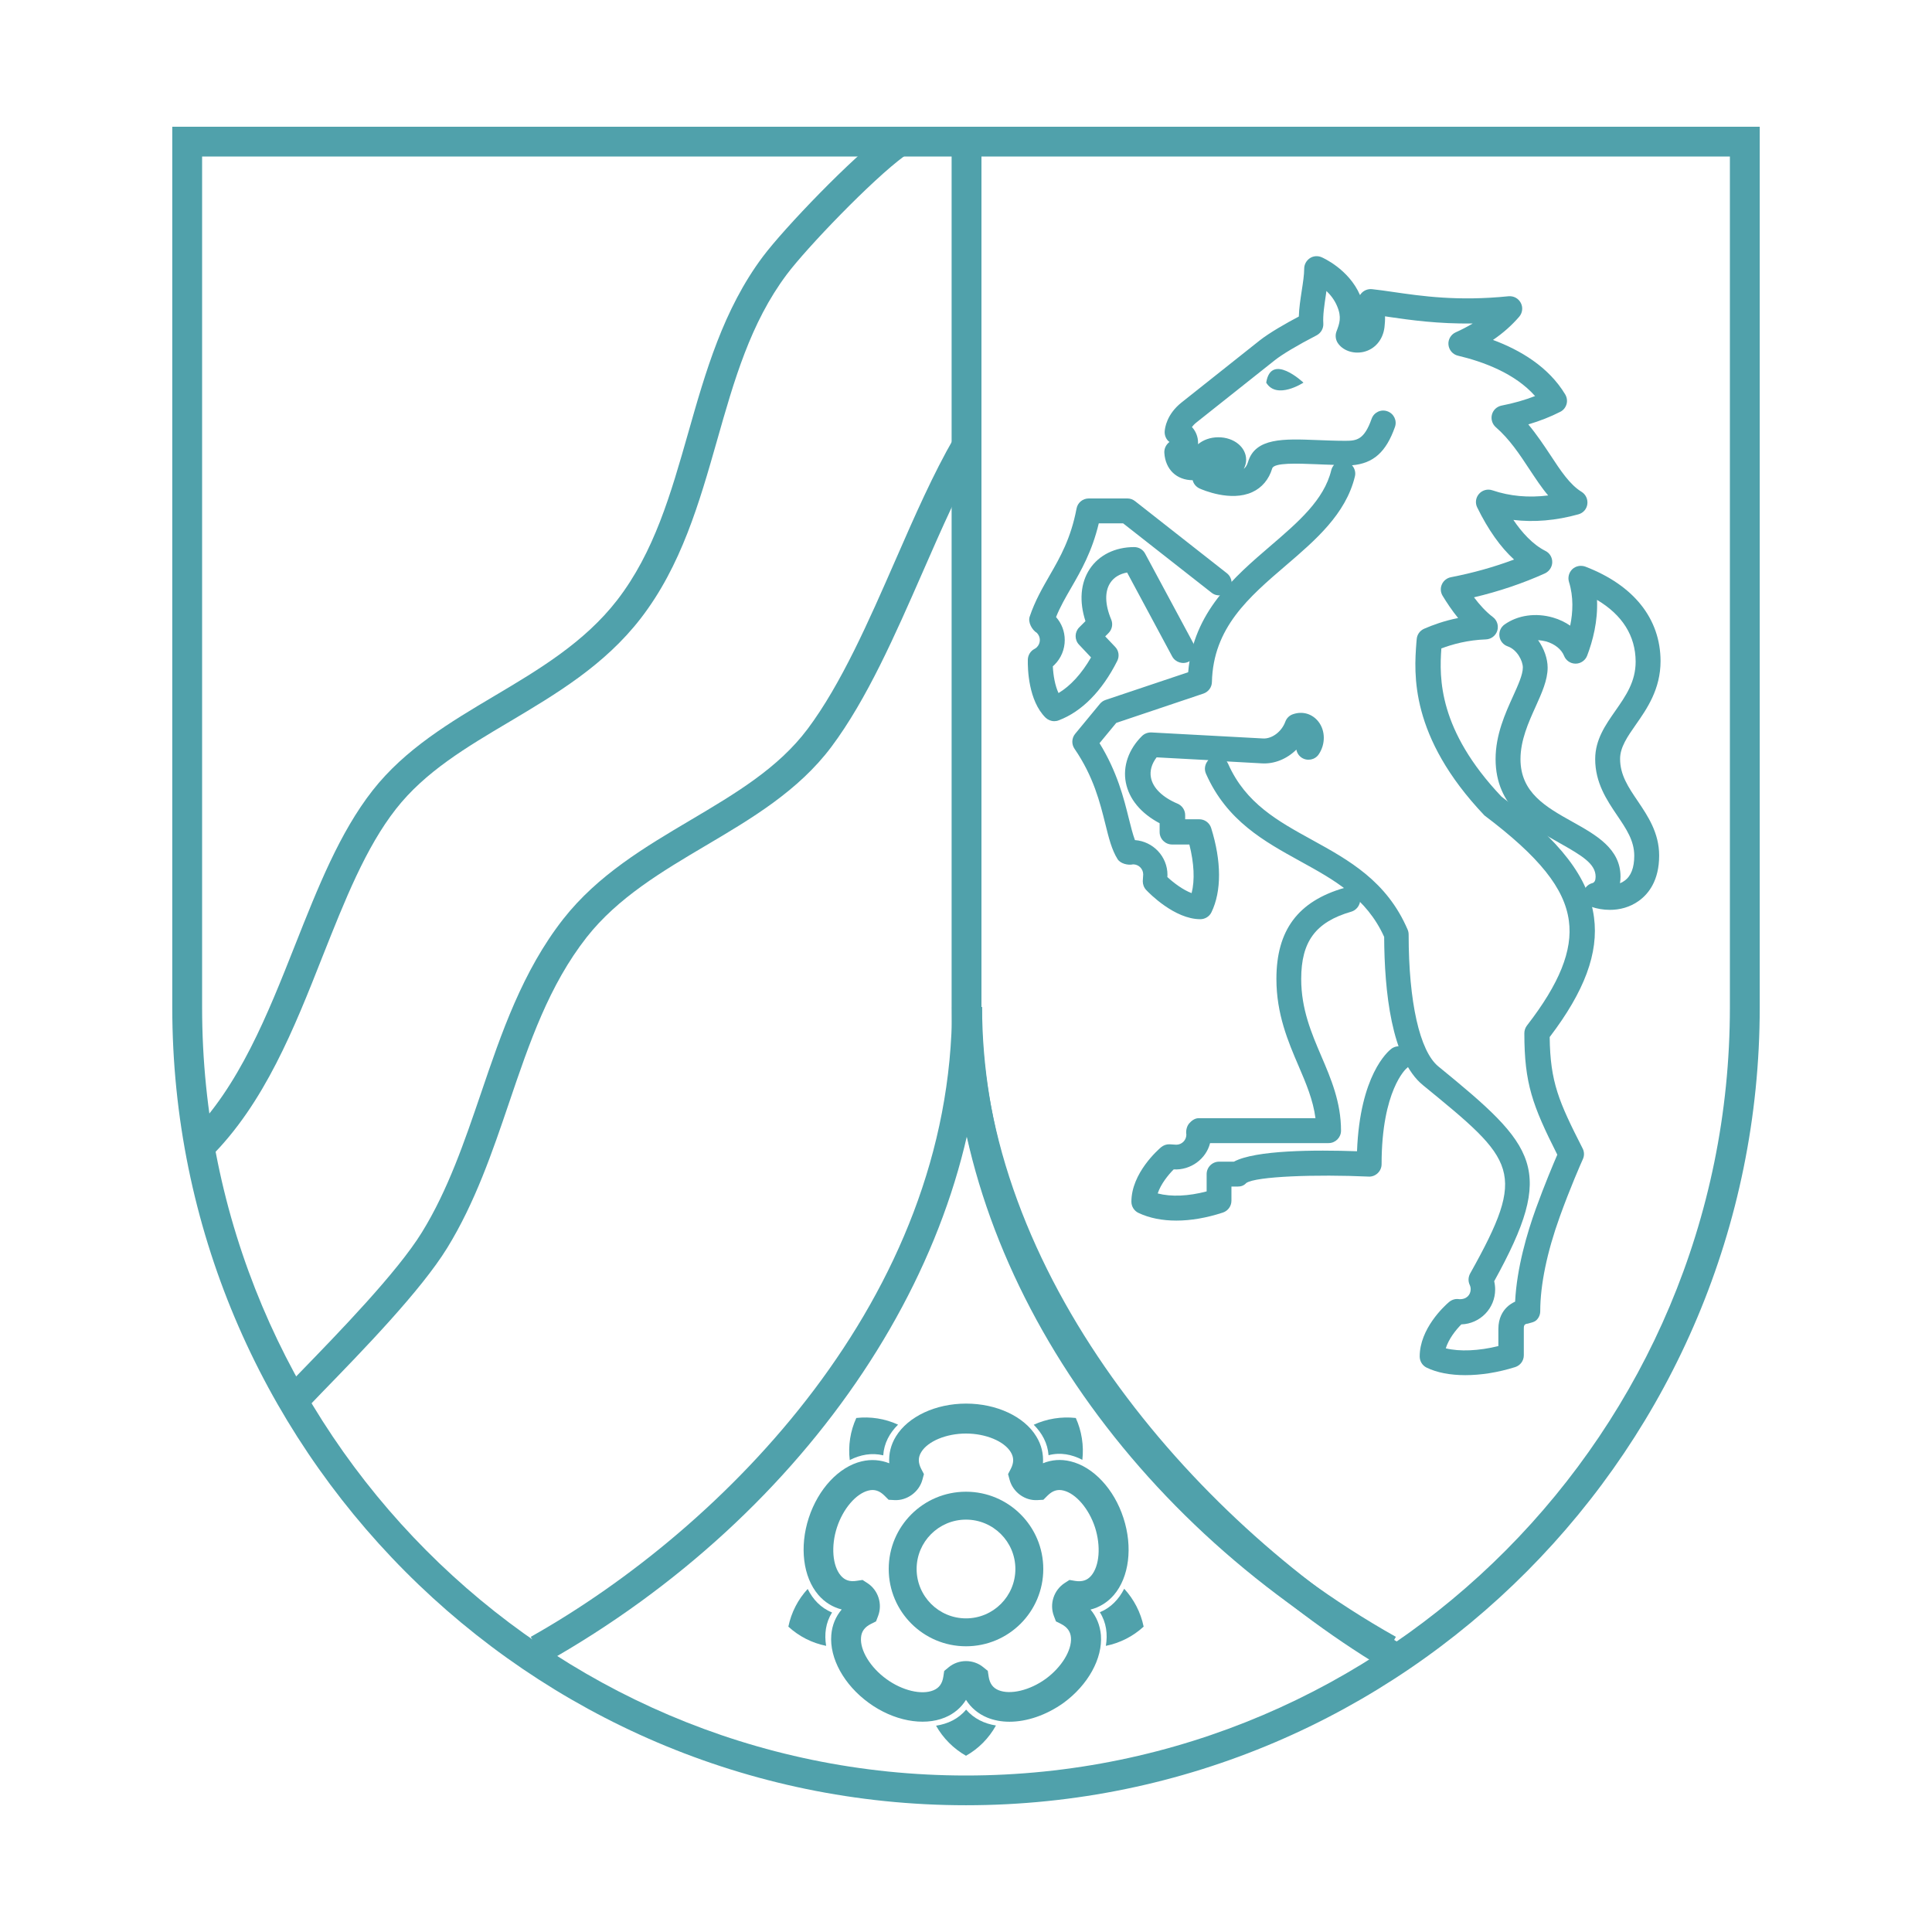 <?xml version="1.0" encoding="utf-8"?>
<!-- Generator: Adobe Illustrator 27.8.1, SVG Export Plug-In . SVG Version: 6.00 Build 0)  -->
<svg version="1.1" id="Ebene_1" xmlns="http://www.w3.org/2000/svg" xmlns:xlink="http://www.w3.org/1999/xlink" x="0px" y="0px"
	 width="180px" height="180px" viewBox="0 0 180 180" style="enable-background:new 0 0 180 180;" xml:space="preserve">
<style type="text/css">
	.st0{fill:#50A1AB;}
</style>
<g>
	<g>
		<g>
			<path class="st0" d="M90,150.78c-2.54,0-4.6-2.06-4.6-4.6c0-2.54,2.06-4.6,4.6-4.6s4.6,2.06,4.6,4.6
				S92.54,150.78,90,150.78z M90,138.98c-3.98,0-7.2,3.22-7.2,7.2s3.23,7.2,7.2,7.2c3.98,0,7.2-3.22,7.2-7.2S93.97,138.98,90,138.98
				z"/>
			<path class="st0" d="M103.03,153.34c0.18-1.09,0.05-2.17-0.56-3.13c1.02-0.42,1.77-1.21,2.27-2.19
				c0.91,0.99,1.54,2.21,1.81,3.53C105.56,152.46,104.34,153.08,103.03,153.34z M96.31,132.74
				c1.22-0.56,2.58-0.78,3.92-0.63c0.55,1.22,0.76,2.57,0.61,3.9c-0.98-0.51-2.05-0.72-3.15-0.43
				C97.61,134.47,97.09,133.52,96.31,132.74z M90,163.58c-1.16-0.66-2.13-1.63-2.79-2.8c1.09-0.17,2.08-0.63,2.8-1.5
				c0.72,0.84,1.7,1.31,2.78,1.48C92.14,161.94,91.17,162.92,90,163.58z M76.97,153.34c-1.31-0.26-2.53-0.88-3.52-1.79
				c0.27-1.31,0.89-2.53,1.8-3.51c0.49,0.98,1.23,1.77,2.27,2.19C76.92,151.19,76.79,152.26,76.97,153.34z M83.67,132.73
				c-0.78,0.77-1.31,1.73-1.38,2.86c-1.07-0.26-2.14-0.06-3.12,0.44c-0.16-1.34,0.05-2.7,0.61-3.92
				C81.1,131.96,82.45,132.17,83.67,132.73z"/>
			<path class="st0" d="M19.58,107.83l-1.96-1.97c4.65-4.62,7.31-11.33,9.88-17.83c2.13-5.38,4.15-10.47,7.21-14.38
				c3.03-3.87,7.26-6.38,11.35-8.81c4.13-2.45,8.39-4.99,11.44-8.93c3.45-4.47,4.99-9.87,6.62-15.59c1.61-5.66,3.27-11.5,6.96-16.42
				c1.98-2.64,8.31-9.25,11.55-11.61l1.64,2.24c-3.01,2.2-9.13,8.58-10.97,11.04c-3.38,4.51-4.9,9.85-6.51,15.52
				c-1.63,5.72-3.32,11.64-7.1,16.53c-3.37,4.36-7.87,7.03-12.22,9.62c-4.05,2.4-7.87,4.67-10.58,8.13
				c-2.82,3.6-4.76,8.5-6.82,13.69C27.41,95.81,24.64,102.8,19.58,107.83z"/>
			<path class="st0" d="M28.29,131.51l-2-1.92l1.66-1.72c3.61-3.72,9.07-9.34,11.36-13.06c2.44-3.95,3.99-8.53,5.5-12.95
				c1.9-5.6,3.87-11.39,7.67-16.24c3.22-4.1,7.61-6.7,11.85-9.21c4.2-2.49,8.17-4.84,10.91-8.49c3.13-4.18,5.7-10.05,8.18-15.72
				c1.82-4.17,3.55-8.1,5.48-11.43l2.4,1.4c-1.86,3.19-3.55,7.05-5.34,11.14c-2.55,5.82-5.18,11.83-8.5,16.27
				c-3.07,4.1-7.47,6.7-11.72,9.21c-4.02,2.38-8.18,4.84-11.08,8.53c-3.51,4.48-5.32,9.79-7.23,15.42
				c-1.55,4.57-3.16,9.29-5.76,13.52c-2.45,3.98-7.82,9.51-11.74,13.54L28.29,131.51z"/>
			<path class="st0" d="M128.85,155.41c-20-12.07-40.19-35.79-40.19-61.58V14.34h2.78v79.48
				c0,24.71,19.51,47.54,38.85,59.21L128.85,155.41z"/>
			<g>
				<path class="st0" d="M98.22,67.19c-0.3,0-0.59-0.12-0.81-0.33c-1.59-1.58-1.67-4.53-1.65-5.4c0.01-0.42,0.25-0.81,0.62-1
					c0.08-0.04,0.16-0.1,0.22-0.16c0.18-0.18,0.28-0.42,0.28-0.67s-0.1-0.48-0.27-0.66c-0.46-0.28-0.85-0.99-0.68-1.51
					c0.5-1.49,1.2-2.69,1.87-3.86c0.97-1.68,1.97-3.43,2.5-6.22c0.1-0.55,0.58-0.94,1.14-0.94h3.6c0.26,0,0.51,0.09,0.71,0.25
					l8.56,6.72c0.5,0.4,0.59,1.12,0.2,1.62s-1.12,0.59-1.62,0.2l-8.25-6.47h-2.27c-0.63,2.64-1.66,4.42-2.57,6
					c-0.52,0.9-1.02,1.76-1.41,2.73c0.52,0.59,0.81,1.34,0.81,2.14c0,0.87-0.34,1.69-0.95,2.3c-0.05,0.05-0.11,0.11-0.16,0.15
					c0.04,0.86,0.21,1.81,0.53,2.49c1.11-0.66,2.16-1.81,3.03-3.32l-1.12-1.19c-0.43-0.45-0.42-1.17,0.02-1.61l0.58-0.58
					c-0.6-1.85-0.46-3.56,0.4-4.86s2.37-2.04,4.14-2.04c0.43,0,0.82,0.23,1.02,0.61l4.56,8.48c0.3,0.56,0.09,1.26-0.47,1.57
					c-0.56,0.3-1.26,0.09-1.57-0.47l-4.2-7.82c-0.68,0.12-1.23,0.45-1.56,0.95c-0.54,0.81-0.51,2.03,0.08,3.43
					c0.18,0.43,0.08,0.93-0.25,1.26l-0.31,0.31l0.93,0.98c0.34,0.35,0.41,0.88,0.19,1.31c-1.41,2.8-3.3,4.72-5.45,5.53
					C98.49,67.17,98.36,67.19,98.22,67.19z"/>
				<path class="st0" d="M109.6,113.72c-1.31,0-2.5-0.23-3.52-0.71c-0.41-0.19-0.67-0.6-0.67-1.05c0-2.66,2.49-4.84,2.77-5.08
					c0.22-0.18,0.5-0.28,0.78-0.27l0.63,0.04c0.52,0,0.94-0.42,0.94-0.94c-0.06-0.34,0.03-0.76,0.25-1.03
					c0.22-0.26,0.54-0.5,0.88-0.5h10.9c-0.22-1.7-0.88-3.25-1.58-4.88c-0.97-2.26-2.06-4.82-2.06-8.09c0-4.55,2.01-7.24,6.33-8.49
					c0.62-0.18,1.25,0.18,1.43,0.79s-0.18,1.25-0.79,1.43c-3.31,0.96-4.66,2.77-4.66,6.27c0,2.8,0.95,5.03,1.87,7.18
					c0.91,2.12,1.84,4.31,1.84,6.95c0,0.64-0.52,1.16-1.16,1.16h-11.04c-0.37,1.48-1.81,2.54-3.39,2.45c-0.5,0.5-1.2,1.36-1.49,2.24
					c1.26,0.33,2.85,0.26,4.56-0.19v-1.61c0-0.64,0.52-1.16,1.16-1.16h1.38c2-1.08,7.53-1.11,11.47-0.97
					c0.27-7.1,2.88-9.3,3.19-9.54c0.51-0.39,1.23-0.29,1.62,0.22s0.29,1.23-0.22,1.62c0,0-2.3,2.01-2.3,8.9
					c0,0.32-0.13,0.62-0.36,0.84c-0.23,0.22-0.54,0.34-0.85,0.32c-4.79-0.22-10.52-0.03-11.4,0.6c-0.22,0.24-0.48,0.33-0.81,0.33
					h-0.57v1.32c0,0.5-0.32,0.94-0.79,1.1C112.41,113.47,110.95,113.72,109.6,113.72z"/>
				<path class="st0" d="M149.99,84.77c-0.63,0-1.22-0.11-1.71-0.28c-0.49-0.16-0.81-0.63-0.78-1.15
					c0.02-0.51,0.38-0.95,0.88-1.07c0.18-0.06,0.28-0.26,0.28-0.59c0-1.19-1.25-1.95-3.29-3.1c-2.69-1.51-6.03-3.38-6.03-7.86
					c0-2.27,0.9-4.25,1.62-5.84c0.47-1.04,0.92-2.02,0.92-2.69c0-0.62-0.54-1.67-1.41-1.97c-0.41-0.14-0.71-0.5-0.77-0.93
					s0.12-0.86,0.48-1.11c1.23-0.87,2.91-1.11,4.52-0.64c0.59,0.17,1.12,0.43,1.59,0.75c0.26-1.25,0.32-2.68-0.11-4.07
					c-0.13-0.42-0.01-0.88,0.31-1.19c0.32-0.3,0.79-0.39,1.21-0.24c4.51,1.73,7,4.85,7.01,8.8
					c0,2.62-1.27,4.45-2.3,5.92c-0.79,1.13-1.47,2.11-1.47,3.19c0,1.5,0.76,2.63,1.65,3.94
					c0.93,1.38,1.99,2.95,1.99,5.07c0,2.36-1.02,3.59-1.88,4.21C151.85,84.54,150.88,84.77,149.99,84.77z
					 M143.3,59.64c0.57,0.8,0.89,1.74,0.89,2.56c0,1.17-0.55,2.37-1.12,3.64c-0.66,1.46-1.41,3.12-1.41,4.89
					c0,3.12,2.36,4.45,4.85,5.84c2.2,1.23,4.47,2.5,4.47,5.11c0,0.22-0.02,0.42-0.05,0.61c0.15-0.06,0.29-0.13,0.42-0.23
					c0.61-0.43,0.91-1.22,0.91-2.33c0-1.41-0.74-2.5-1.6-3.77c-0.96-1.42-2.04-3.03-2.04-5.24
					c0-1.81,0.96-3.18,1.89-4.51c0.97-1.39,1.88-2.7,1.88-4.57c-0.01-2.4-1.24-4.35-3.6-5.75
					c0.09,1.99-0.4,3.84-0.92,5.2c-0.17,0.44-0.6,0.74-1.07,0.74h-0.01c-0.47,0-0.9-0.29-1.07-0.73
					c-0.24-0.6-0.86-1.1-1.67-1.34C143.79,59.7,143.55,59.66,143.3,59.64z"/>
				<path class="st0" d="M136.52,128.12c-1.39,0-2.64-0.23-3.6-0.7c-0.4-0.19-0.65-0.6-0.65-1.04
					c0-2.58,2.27-4.68,2.73-5.07c0.26-0.22,0.61-0.33,0.94-0.27c0.7,0.04,1.08-0.41,1.08-0.93c0-0.14-0.03-0.27-0.09-0.4
					c-0.16-0.34-0.14-0.73,0.04-1.06c5.36-9.57,4.25-10.48-4.4-17.55c-2.94-2.4-3.59-8.78-3.61-13.81
					c-1.65-3.65-4.64-5.3-7.8-7.04c-3.37-1.86-6.86-3.77-8.8-8.16c-0.2-0.44-0.09-0.94,0.22-1.27l-4.82-0.26
					c-0.46,0.6-0.65,1.26-0.53,1.88c0.18,0.97,1.07,1.84,2.49,2.44c0.42,0.18,0.7,0.6,0.7,1.06v0.39h1.32c0.5,0,0.95,0.33,1.1,0.81
					c0.97,3.1,0.98,5.89,0.03,7.85c-0.19,0.4-0.6,0.65-1.04,0.65c-2.4,0-4.78-2.44-5.04-2.72c-0.21-0.22-0.32-0.52-0.32-0.82
					l0.04-0.63c0-0.52-0.42-0.94-0.94-0.94c-0.48,0.11-1.19-0.07-1.45-0.49c-0.54-0.86-0.82-1.98-1.14-3.28
					c-0.49-1.96-1.09-4.41-2.87-7c-0.29-0.42-0.27-0.99,0.06-1.39l2.31-2.8c0.14-0.17,0.32-0.29,0.53-0.36l7.69-2.58
					c0.47-5.6,4.29-8.87,7.68-11.78c2.56-2.2,4.98-4.27,5.65-7.04c0.05-0.19,0.14-0.36,0.26-0.5c-0.57-0.01-1.12-0.04-1.65-0.06
					c-1.76-0.07-3.94-0.16-4.11,0.39c-0.31,1.03-0.96,1.8-1.86,2.21c-2.01,0.92-4.62-0.21-4.91-0.34c-0.32-0.15-0.56-0.43-0.64-0.77
					c-1.5-0.01-2.54-1-2.64-2.54c-0.02-0.32,0.09-0.63,0.31-0.87c0.05-0.06,0.11-0.11,0.17-0.15c-0.04-0.03-0.09-0.07-0.13-0.11
					c-0.22-0.23-0.33-0.54-0.32-0.85c0.02-0.36,0.19-1.62,1.57-2.72l7.28-5.78c0.91-0.72,2.49-1.62,3.65-2.23
					c0.02-0.78,0.15-1.6,0.27-2.4c0.12-0.77,0.23-1.49,0.23-2.06c0-0.39,0.2-0.75,0.52-0.97s0.74-0.25,1.09-0.1
					c0.1,0.04,2.53,1.1,3.59,3.53c0.03-0.05,0.07-0.1,0.11-0.15c0.25-0.29,0.63-0.44,1.01-0.4c0.6,0.06,1.25,0.16,1.96,0.26
					c2.69,0.39,6.04,0.88,10.76,0.4c0.48-0.04,0.92,0.2,1.14,0.62s0.16,0.93-0.15,1.29c-0.69,0.8-1.5,1.52-2.44,2.16
					c2.53,0.94,5.18,2.5,6.73,5.08c0.16,0.27,0.21,0.61,0.12,0.91c-0.09,0.31-0.3,0.57-0.59,0.71
					c-0.9,0.46-1.89,0.85-2.97,1.17c0.79,0.95,1.45,1.94,2.06,2.86c0.97,1.48,1.81,2.75,2.9,3.42
					c0.39,0.24,0.6,0.69,0.54,1.15c-0.06,0.46-0.39,0.83-0.84,0.95c-2.09,0.58-4.11,0.75-6.05,0.52
					c0.8,1.18,1.8,2.29,2.99,2.89c0.4,0.2,0.64,0.61,0.63,1.06c-0.01,0.44-0.28,0.84-0.68,1.03
					c-2.06,0.93-4.28,1.68-6.61,2.23c0.5,0.67,1.1,1.34,1.76,1.84c0.39,0.29,0.55,0.8,0.41,1.27
					c-0.15,0.47-0.57,0.79-1.06,0.81c-1.69,0.06-3.11,0.45-4.15,0.84C134.09,63.17,134,68,139.89,74.22
					c5.51,4.15,8.13,7.55,8.62,11.25c0.44,3.31-0.87,6.87-4.13,11.15c0.05,4.21,0.85,6.02,3.07,10.38
					c0.16,0.31,0.17,0.68,0.02,1c-0.19,0.42-1.17,2.64-2.15,5.36c-1.19,3.3-1.82,6.35-1.82,8.8c0,0.31-0.12,0.6-0.34,0.82
					s-0.58,0.26-0.82,0.34c-0.37,0.02-0.37,0.26-0.37,0.47v2.48c0,0.51-0.33,0.95-0.81,1.1
					C139.53,127.88,137.95,128.12,136.52,128.12z M134.7,125.62c1.28,0.32,3.09,0.24,4.9-0.21v-1.6c0-1.02,0.42-1.65,0.77-2
					c0.25-0.25,0.53-0.42,0.79-0.54c0.16-3.16,1.12-6.41,1.94-8.68c0.8-2.21,1.6-4.1,1.99-5.01
					c-2.31-4.59-3.07-6.62-3.07-11.32c0-0.26,0.09-0.51,0.24-0.71c3.03-3.91,4.28-7.01,3.91-9.75
					c-0.4-3.03-2.75-5.97-7.87-9.83c-7-7.37-6.55-13.25-6.34-16.07l0.03-0.34c0.03-0.43,0.29-0.8,0.69-0.98
					c0.78-0.34,1.86-0.74,3.17-1c-0.59-0.72-1.08-1.47-1.45-2.08c-0.19-0.32-0.22-0.72-0.06-1.06c0.15-0.34,0.47-0.59,0.83-0.66
					c2.06-0.4,4.03-0.95,5.89-1.65c-1.26-1.15-2.41-2.77-3.43-4.85c-0.21-0.42-0.14-0.92,0.17-1.27
					c0.31-0.35,0.8-0.48,1.24-0.33c1.62,0.55,3.37,0.71,5.2,0.48c-0.63-0.74-1.18-1.59-1.76-2.46
					c-0.9-1.37-1.84-2.79-3.12-3.9c-0.33-0.29-0.47-0.75-0.36-1.17c0.11-0.43,0.46-0.75,0.89-0.84
					c1.13-0.22,2.18-0.52,3.13-0.89c-1.87-2.12-4.85-3.21-7.18-3.76c-0.48-0.11-0.84-0.52-0.89-1.02
					c-0.05-0.49,0.23-0.96,0.68-1.16c0.56-0.25,1.09-0.53,1.58-0.82c-3.26,0.04-5.79-0.32-7.79-0.61
					c-0.13-0.02-0.26-0.04-0.38-0.06c0.01,0.34-0.01,0.67-0.05,1.01c-0.14,1.18-0.9,2.07-1.97,2.31
					c-0.96,0.21-1.94-0.14-2.4-0.86c-0.19-0.31-0.23-0.69-0.11-1.03c0.29-0.76,0.51-1.34,0.06-2.39c-0.24-0.57-0.61-1.04-0.99-1.4
					c-0.02,0.12-0.04,0.24-0.05,0.36c-0.14,0.94-0.29,1.91-0.24,2.66c0.03,0.46-0.21,0.89-0.62,1.11c-1.8,0.93-3.22,1.78-3.91,2.33
					l-7.28,5.78c-0.19,0.15-0.33,0.3-0.43,0.44c0.35,0.37,0.57,0.89,0.57,1.46c0,0.05,0,0.09,0,0.14c0.47-0.4,1.14-0.65,1.89-0.65
					c1.45,0,2.59,0.92,2.59,2.09c0,0.3-0.08,0.59-0.22,0.85c0.15-0.12,0.3-0.3,0.4-0.65c0.68-2.26,3.34-2.15,6.42-2.03
					c0.82,0.03,1.71,0.07,2.64,0.07c1.07,0,1.76-0.1,2.45-2.05c0.21-0.6,0.87-0.92,1.47-0.7c0.6,0.21,0.92,0.87,0.7,1.47
					c-0.82,2.32-2,3.39-4,3.56c0.25,0.27,0.37,0.67,0.27,1.05c-0.85,3.5-3.67,5.92-6.4,8.26c-3.49,2.99-6.8,5.82-6.92,10.89
					c-0.01,0.49-0.33,0.91-0.79,1.07L104,67.35l-1.56,1.89c1.65,2.67,2.27,5.16,2.73,7.02c0.19,0.77,0.37,1.47,0.57,2.01
					c1.69,0.12,3.03,1.53,3.03,3.24c0,0.07,0,0.14-0.01,0.2c0.6,0.56,1.48,1.21,2.26,1.5c0.31-1.21,0.23-2.79-0.21-4.53h-1.61
					c-0.64,0-1.16-0.52-1.16-1.16V76.7c-1.74-0.92-2.85-2.25-3.15-3.8c-0.29-1.51,0.26-3.09,1.5-4.32c0.23-0.23,0.55-0.35,0.88-0.34
					l10.38,0.56c0.85,0.06,1.76-0.63,2.1-1.56c0.12-0.33,0.38-0.59,0.72-0.7c0.9-0.31,1.8-0.03,2.37,0.7
					c0.65,0.84,0.66,2.09,0.03,3.03c-0.35,0.53-1.07,0.67-1.6,0.32c-0.27-0.18-0.44-0.46-0.49-0.75c-0.87,0.86-2.05,1.36-3.24,1.28
					l-3.25-0.18c0.05,0.07,0.1,0.15,0.14,0.24c1.63,3.67,4.63,5.32,7.81,7.07c3.43,1.89,6.97,3.84,8.91,8.37
					c0.06,0.14,0.09,0.3,0.09,0.46c0,6.27,1.03,10.85,2.76,12.27c9.17,7.49,11,9.53,5.21,20.02c0.06,0.25,0.09,0.51,0.09,0.77
					c0,1.76-1.4,3.19-3.15,3.25C135.63,123.91,134.97,124.75,134.7,125.62z"/>
			</g>
			<path class="st0" d="M117.97,35.65c0.45-2.86,3.47,0,3.47,0S118.95,37.28,117.97,35.65z"/>
			<path class="st0" d="M94.05,160.41c-0.74,0-1.45-0.13-2.08-0.39c-0.84-0.35-1.51-0.92-1.97-1.65
				c-0.46,0.74-1.12,1.3-1.97,1.65c-2.01,0.83-4.8,0.3-7.09-1.37c-2.3-1.67-3.67-4.15-3.49-6.32
				c0.07-0.91,0.41-1.72,0.97-2.38c-0.84-0.21-1.59-0.67-2.18-1.36c-1.42-1.66-1.77-4.47-0.89-7.17s2.81-4.77,4.93-5.27
				c0.89-0.21,1.76-0.14,2.57,0.18c-0.06-0.86,0.14-1.72,0.62-2.5c1.14-1.86,3.7-3.06,6.54-3.06c2.84,0,5.41,1.2,6.54,3.06
				c0.48,0.78,0.68,1.63,0.62,2.5c0.8-0.33,1.68-0.4,2.57-0.18c2.12,0.51,4.06,2.58,4.93,5.28
				c0.88,2.7,0.53,5.51-0.89,7.17c-0.6,0.69-1.34,1.15-2.18,1.36c0.56,0.66,0.89,1.47,0.97,2.38
				c0.17,2.17-1.2,4.65-3.49,6.32l0,0C97.48,159.8,95.67,160.41,94.05,160.41z M90,154.76c0.57,0,1.15,0.19,1.61,0.57
				l0.42,0.34l0.08,0.53c0.1,0.65,0.39,1.05,0.92,1.27c1.1,0.45,2.91,0.02,4.39-1.05l0,0c1.48-1.08,2.45-2.66,2.36-3.85
				c-0.05-0.57-0.34-0.97-0.92-1.27l-0.48-0.24l-0.19-0.5c-0.43-1.12-0.01-2.41,1-3.07l0.45-0.29l0.53,0.09
				c0.65,0.1,1.12-0.05,1.49-0.48c0.78-0.91,0.92-2.76,0.36-4.51c-0.57-1.74-1.78-3.15-2.94-3.43
				c-0.56-0.14-1.03,0.02-1.49,0.48l-0.38,0.38l-0.54,0.03c-1.18,0.08-2.3-0.74-2.61-1.9l-0.14-0.52l0.25-0.48
				c0.3-0.58,0.3-1.08,0-1.57c-0.62-1.02-2.34-1.73-4.17-1.73s-3.55,0.71-4.17,1.73c-0.3,0.49-0.3,0.98,0,1.57
				l0.25,0.48l-0.14,0.52c-0.31,1.16-1.46,1.97-2.61,1.9l-0.54-0.03l-0.38-0.38c-0.46-0.46-0.94-0.62-1.49-0.48
				c-1.16,0.28-2.37,1.69-2.94,3.43c-0.57,1.74-0.42,3.6,0.36,4.5c0.37,0.43,0.84,0.59,1.49,0.48l0.53-0.08
				l0.45,0.29c1.01,0.65,1.43,1.95,1,3.07l-0.19,0.5l-0.48,0.24c-0.58,0.29-0.88,0.7-0.92,1.27
				c-0.1,1.19,0.87,2.78,2.36,3.86c1.48,1.08,3.29,1.51,4.39,1.05c0.53-0.22,0.82-0.62,0.92-1.27l0.08-0.53l0.41-0.34
				C88.85,154.95,89.43,154.76,90,154.76z"/>
		</g>
		<path class="st0" d="M90,168.19c-40.78,0-73.95-33.35-73.95-74.34V11.81H163.95v82.05
			C163.95,134.85,130.78,168.19,90,168.19z M18.83,14.58v79.28c0,39.46,31.93,71.56,71.17,71.56s71.17-32.1,71.17-71.56
			V14.58H18.83z"/>
		<path class="st0" d="M50.81,154.92l-1.36-2.42c18.11-10.2,39.25-31.68,39.25-58.68h2.78C91.47,117.02,75.51,141,50.81,154.92z"/>
		<path class="st0" d="M128.69,154.92c-24.28-13.68-39.97-37.66-39.97-61.1h2.78c0,22.45,15.13,45.49,38.55,58.68L128.69,154.92z
			"/>
	</g>
</g>
</svg>
